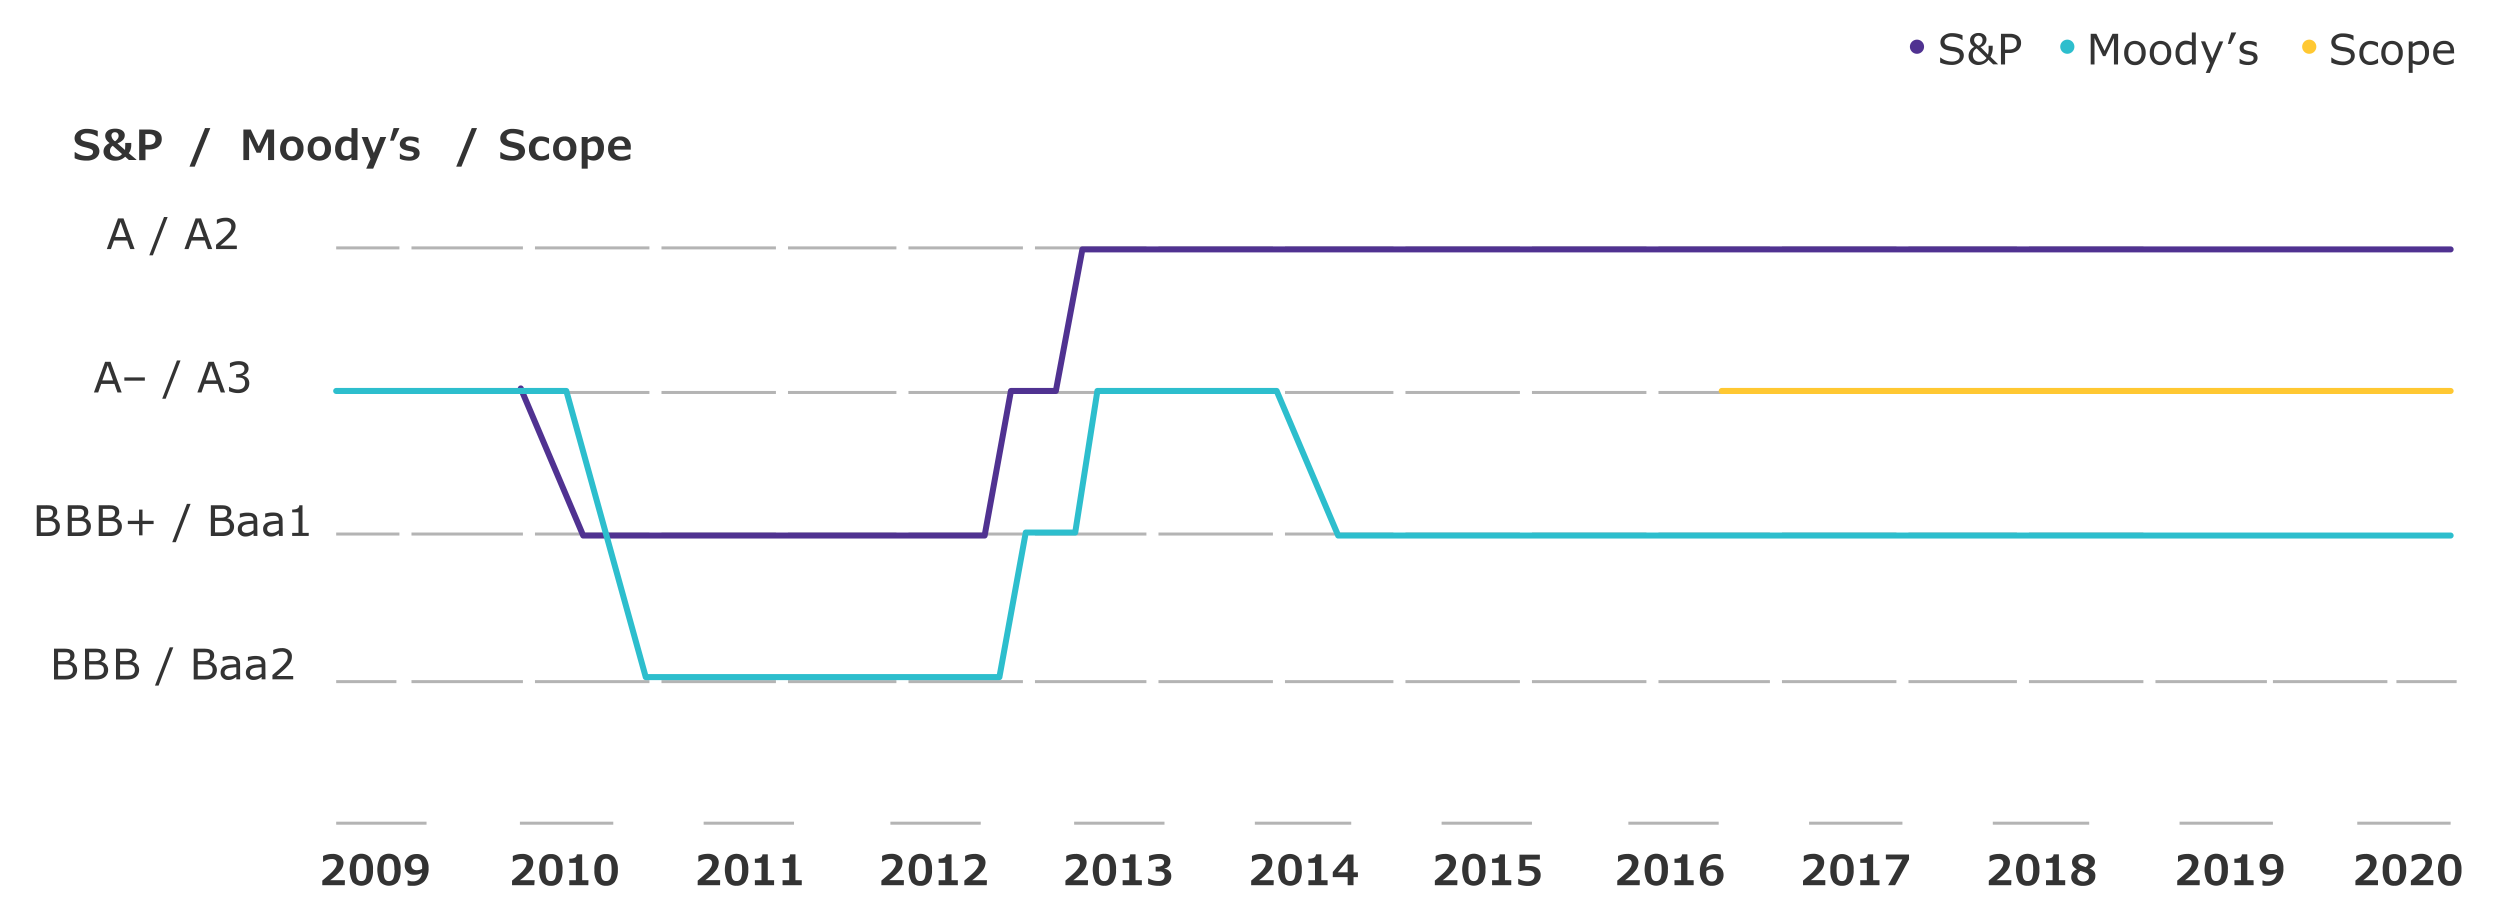 <svg xmlns="http://www.w3.org/2000/svg" width="830" height="302" viewBox="0 0 830 302"><defs><style>.cls-1{fill:none;stroke:#b4b4b4}.cls-5{fill:#333}</style></defs><g id="Grafik"><path class="cls-1" d="M673.61 177.3h38M673.61 130.3h38M673.61 82.3h38M136.61 82.3h37M177.61 82.3h38M219.61 82.3h38M261.61 82.3h36M301.61 82.3h38M343.61 82.3h37M384.61 82.3h38M426.61 82.3h36M466.61 82.3h38M508.61 82.3h38M550.61 82.3h37M591.61 82.3h38M633.61 82.3h36M111.61 226.3h20M111.61 177.3h21M111.61 130.3h21M111.61 82.3h21M136.61 130.3h37M177.61 130.3h38M219.61 130.3h38M261.61 130.3h36M301.61 130.3h38M343.61 130.3h37M384.61 130.3h38M426.61 130.3h36M466.61 130.3h38M508.61 130.3h38M550.61 130.3h37M591.61 130.3h38M633.61 130.3h36M136.61 177.3h37M177.61 177.3h38M219.61 177.3h38M261.61 177.3h36M301.61 177.3h38M343.61 177.3h37M384.61 177.3h38M426.61 177.3h36M466.61 177.3h38M508.61 177.3h38M550.61 177.3h37M591.61 177.3h38M633.61 177.3h36M136.61 226.3h37M177.61 226.3h38M219.61 226.3h38M261.61 226.3h36M301.61 226.3h38M343.61 226.3h37M384.61 226.3h38M426.61 226.3h36M466.61 226.3h38M508.61 226.3h38M550.61 226.3h37M591.61 226.3h38M633.61 226.3h36M111.61 273.3h30M172.61 273.3h31M233.61 273.3h30M295.61 273.3h30M356.61 273.3h30M416.61 273.3h32M478.61 273.3h30M540.61 273.3h30M600.61 273.3h31M661.61 273.3h32M723.61 273.3h31M673.61 226.3h38M715.61 226.3h37M754.61 226.3h38M795.61 226.3h20"/><path stroke-linecap="round" stroke-linejoin="round" stroke-width="2" stroke="#ffc832" fill="none" d="M571.61 129.8h242"/><path stroke="#503291" stroke-linecap="round" stroke-linejoin="round" stroke-width="2" fill="none" d="M813.61 82.8H359.35l-8.81 47h-14.91l-8.73 48H193.62l-20.72-48.84"/><path stroke="#2dbecd" stroke-linecap="round" stroke-linejoin="round" stroke-width="2" fill="none" d="M111.61 129.8h76.41l26.37 95H331.8l8.75-48h16.42l7.36-47h59.53l20.41 48h369.34"/></g><g id="de"><path class="cls-5" d="M114.47 293.88H107v-1.52c1.54-1.29 2.59-2.22 3.14-2.78a8.67 8.67 0 001.26-1.55 2.73 2.73 0 00.43-1.37 1.43 1.43 0 00-.41-1.08 1.71 1.71 0 00-1.18-.38 4.31 4.31 0 00-1.53.25 6 6 0 00-1.29.64h-.16v-1.9a6.2 6.2 0 011.46-.5 7.38 7.38 0 011.64-.19 4.18 4.18 0 012.67.76 2.64 2.64 0 011 2.18 4.4 4.4 0 01-1 2.64 16.73 16.73 0 01-3.42 3.15h4.9zM123.83 288.79a6.85 6.85 0 01-.94 4 4 4 0 01-5.85 0 9.15 9.15 0 010-8.08 4 4 0 015.86 0 6.89 6.89 0 01.93 4.08zm-2.06 0a11.23 11.23 0 00-.17-2.2 2.21 2.21 0 00-.54-1.16 1.49 1.49 0 00-1.09-.35 1.52 1.52 0 00-1.1.36 2.21 2.21 0 00-.54 1.16 11.4 11.4 0 00-.16 2.19 10.69 10.69 0 00.17 2.2 2.29 2.29 0 00.55 1.16 1.5 1.5 0 001.08.36 1.41 1.41 0 001.38-.82 7 7 0 00.42-2.9zM133 288.79a6.85 6.85 0 01-.94 4 4 4 0 01-5.85 0 9.15 9.15 0 010-8.08 4 4 0 015.86 0 6.89 6.89 0 01.93 4.08zm-2.06 0a11.23 11.23 0 00-.17-2.2 2.21 2.21 0 00-.54-1.16 1.49 1.49 0 00-1.09-.35 1.52 1.52 0 00-1.1.36 2.28 2.28 0 00-.54 1.16 11.4 11.4 0 00-.16 2.19 10.69 10.69 0 00.17 2.2 2.29 2.29 0 00.55 1.16 1.5 1.5 0 001.08.36 1.44 1.44 0 001.39-.82 7.17 7.17 0 00.47-2.9zM142.28 288.2a6.27 6.27 0 01-1.38 4.36 5.09 5.09 0 01-4 1.52h-.84a4.53 4.53 0 01-.73-.12v-1.65h.24a3.06 3.06 0 001.45.3 3 3 0 002.15-.75 3.44 3.44 0 00.94-2.18 3.31 3.31 0 01-1.1.57 5 5 0 01-1.36.16 3 3 0 01-3.27-3.27 3.64 3.64 0 01.49-1.86 3.31 3.31 0 011.38-1.29 4.37 4.37 0 012-.45 3.72 3.72 0 013 1.21 5.27 5.27 0 011.03 3.45zm-2.13-.34a3.94 3.94 0 00-.45-2.11 1.58 1.58 0 00-1.44-.7 1.59 1.59 0 00-1.26.52 2.06 2.06 0 00-.48 1.45 1.87 1.87 0 00.5 1.4 2 2 0 001.47.48 3.9 3.9 0 001.64-.42zM177.39 293.88H170v-1.52c1.55-1.29 2.6-2.22 3.15-2.78a8.56 8.56 0 001.25-1.55 2.64 2.64 0 00.43-1.37 1.43 1.43 0 00-.41-1.08 1.66 1.66 0 00-1.17-.38 4.4 4.4 0 00-1.54.25 6.13 6.13 0 00-1.28.64h-.17v-1.9a6.37 6.37 0 011.46-.5 7.52 7.52 0 011.64-.19 4.18 4.18 0 012.67.76 2.64 2.64 0 011 2.18 4.45 4.45 0 01-1 2.64 16.56 16.56 0 01-3.43 3.15h4.9zM186.76 288.79a6.84 6.84 0 01-.95 4 3.39 3.39 0 01-2.91 1.28 3.44 3.44 0 01-2.93-1.25 6.79 6.79 0 01-.94-4 6.9 6.9 0 01.93-4 3.42 3.42 0 012.94-1.26 3.38 3.38 0 012.92 1.27 6.81 6.81 0 01.94 3.96zm-2.07 0a11.37 11.37 0 00-.16-2.2 2.28 2.28 0 00-.54-1.16 1.51 1.51 0 00-1.09-.35 1.54 1.54 0 00-1.11.36 2.28 2.28 0 00-.53 1.16 11.26 11.26 0 00-.17 2.19 10.58 10.58 0 00.18 2.2 2.21 2.21 0 00.54 1.16 1.51 1.51 0 001.09.36 1.43 1.43 0 001.38-.82 7 7 0 00.41-2.9zM195.32 293.88H189v-1.66h2.19v-5.74H189v-1.4a4 4 0 001.85-.32 1.32 1.32 0 00.66-1.13h1.77v8.59h2.09zM205.12 288.79a6.84 6.84 0 01-1 4 3.39 3.39 0 01-2.91 1.28 3.44 3.44 0 01-2.93-1.25 6.79 6.79 0 01-.94-4 6.9 6.9 0 01.93-4 3.44 3.44 0 012.94-1.26 3.38 3.38 0 012.92 1.27 6.81 6.81 0 01.99 3.96zm-2.07 0a11.37 11.37 0 00-.16-2.2 2.21 2.21 0 00-.54-1.16 1.87 1.87 0 00-2.19 0 2.21 2.21 0 00-.54 1.16 11.26 11.26 0 00-.17 2.19 10.58 10.58 0 00.18 2.2 2.21 2.21 0 00.54 1.16 1.51 1.51 0 001.09.36 1.42 1.42 0 001.38-.82 7 7 0 00.41-2.89zM239.06 293.88h-7.43v-1.52c1.54-1.29 2.59-2.22 3.14-2.78A9.13 9.13 0 00236 288a2.71 2.71 0 00.42-1.37 1.4 1.4 0 00-.41-1.08 1.66 1.66 0 00-1.17-.38 4.31 4.31 0 00-1.53.25 6 6 0 00-1.29.64h-.16v-1.9a6.11 6.11 0 011.45-.5 7.52 7.52 0 011.64-.19 4.18 4.18 0 012.67.76 2.64 2.64 0 011 2.18 4.45 4.45 0 01-1 2.64 16.56 16.56 0 01-3.43 3.15h4.9zM248.43 288.79a6.84 6.84 0 01-1 4 3.39 3.39 0 01-2.91 1.28 3.45 3.45 0 01-2.93-1.25 9.15 9.15 0 010-8.08 4 4 0 015.85 0 6.81 6.81 0 01.99 4.05zm-2.06 0a11.23 11.23 0 00-.17-2.2 2.21 2.21 0 00-.54-1.16 1.87 1.87 0 00-2.19 0 2.21 2.21 0 00-.54 1.16 11.26 11.26 0 00-.17 2.19 10.58 10.58 0 00.18 2.2 2.28 2.28 0 00.54 1.16 1.51 1.51 0 001.09.36 1.42 1.42 0 001.38-.82 7 7 0 00.42-2.89zM257 293.88h-6.38v-1.66h2.19v-5.74h-2.19v-1.4a4 4 0 001.85-.32 1.32 1.32 0 00.66-1.13h1.77v8.59h2.1zM266.18 293.88h-6.37v-1.66H262v-5.74h-2.18v-1.4a4 4 0 001.84-.32 1.32 1.32 0 00.66-1.13h1.77v8.59h2.1zM300.06 293.88h-7.44v-1.52c1.54-1.29 2.59-2.22 3.14-2.78A9.13 9.13 0 00297 288a2.73 2.73 0 00.43-1.37 1.43 1.43 0 00-.41-1.08 1.71 1.71 0 00-1.18-.38 4.31 4.31 0 00-1.53.25 6 6 0 00-1.29.64h-.16v-1.9a6.27 6.27 0 011.45-.5 7.53 7.53 0 011.65-.19 4.17 4.17 0 012.66.76 2.62 2.62 0 011 2.18 4.46 4.46 0 01-1 2.64 16.73 16.73 0 01-3.42 3.15h4.9zM309.42 288.79a6.77 6.77 0 01-.95 4 3.39 3.39 0 01-2.91 1.28 3.45 3.45 0 01-2.93-1.25 9.15 9.15 0 010-8.08 4 4 0 015.86 0 6.89 6.89 0 01.93 4.05zm-2.06 0a11.23 11.23 0 00-.17-2.2 2.21 2.21 0 00-.54-1.16 1.87 1.87 0 00-2.19 0 2.21 2.21 0 00-.54 1.16 11.26 11.26 0 00-.17 2.19 10.58 10.58 0 00.18 2.2 2.29 2.29 0 00.55 1.16 1.48 1.48 0 001.08.36 1.41 1.41 0 001.38-.82 7 7 0 00.42-2.89zM318 293.88h-6.37v-1.66h2.18v-5.74h-2.18v-1.4a4.09 4.09 0 001.85-.32 1.34 1.34 0 00.65-1.13h1.78v8.59H318zM327.6 293.88h-7.44v-1.52c1.55-1.29 2.59-2.22 3.15-2.78a8.56 8.56 0 001.25-1.55 2.73 2.73 0 00.43-1.37 1.43 1.43 0 00-.41-1.08 1.71 1.71 0 00-1.18-.38 4.39 4.39 0 00-1.53.25 6.2 6.2 0 00-1.29.64h-.16v-1.9a6.2 6.2 0 011.46-.5 7.45 7.45 0 011.64-.19 4.18 4.18 0 012.67.76 2.64 2.64 0 011 2.18 4.45 4.45 0 01-1 2.64 17.1 17.1 0 01-3.43 3.15h4.9zM361.16 293.88h-7.44v-1.52c1.54-1.29 2.59-2.22 3.14-2.78a9.13 9.13 0 001.26-1.55 2.71 2.71 0 00.42-1.37 1.4 1.4 0 00-.41-1.08 1.66 1.66 0 00-1.17-.38 4.31 4.31 0 00-1.53.25 6 6 0 00-1.29.64H354v-1.9a6.27 6.27 0 011.45-.5 7.53 7.53 0 011.65-.19 4.17 4.17 0 012.66.76 2.64 2.64 0 011 2.18 4.45 4.45 0 01-1 2.64 16.56 16.56 0 01-3.43 3.15h4.91zM370.52 288.79a6.77 6.77 0 01-.95 4 3.39 3.39 0 01-2.91 1.28 3.45 3.45 0 01-2.93-1.25 9.15 9.15 0 010-8.08 3.4 3.4 0 012.93-1.26 3.36 3.36 0 012.92 1.27 6.81 6.81 0 01.94 4.04zm-2.06 0a11.23 11.23 0 00-.17-2.2 2.21 2.21 0 00-.54-1.16 1.87 1.87 0 00-2.19 0 2.21 2.21 0 00-.54 1.16 11.26 11.26 0 00-.17 2.19A10.58 10.58 0 00365 291a2.21 2.21 0 00.55 1.16 1.47 1.47 0 001.08.36 1.41 1.41 0 001.38-.82 7 7 0 00.45-2.91zM379.09 293.88h-6.37v-1.66h2.18v-5.74h-2.18v-1.4a4 4 0 001.84-.32 1.32 1.32 0 00.66-1.13H377v8.59h2.09zM386.59 288.45a2.63 2.63 0 011.66.75 2.3 2.3 0 01.61 1.63 2.86 2.86 0 01-1.1 2.41 4.93 4.93 0 01-3.1.85 9.27 9.27 0 01-2-.19 6.66 6.66 0 01-1.48-.46v-1.8h.21a5.91 5.91 0 001.47.61 6 6 0 001.6.24 2.68 2.68 0 001.66-.42 1.64 1.64 0 00.53-1.36 1.33 1.33 0 00-.42-1 1.8 1.8 0 00-1.25-.39h-1.3v-1.58h.59a2.87 2.87 0 001.65-.39 1.22 1.22 0 00.55-1.06c0-.78-.58-1.17-1.73-1.17a5.84 5.84 0 00-3.05.84h-.2v-1.8a9.31 9.31 0 011.65-.46 9.17 9.17 0 011.73-.18 5 5 0 012.69.65 2.06 2.06 0 011 1.82 2.36 2.36 0 01-.55 1.56 2.57 2.57 0 01-1.46.83zM422.83 293.88h-7.44v-1.52c1.55-1.29 2.6-2.22 3.15-2.78a8.56 8.56 0 001.25-1.55 2.64 2.64 0 00.43-1.37 1.43 1.43 0 00-.41-1.08 1.71 1.71 0 00-1.18-.38 4.39 4.39 0 00-1.53.25 6.13 6.13 0 00-1.28.64h-.17v-1.9a6.2 6.2 0 011.46-.5 7.45 7.45 0 011.64-.19 4.18 4.18 0 012.67.76 2.64 2.64 0 011 2.18 4.45 4.45 0 01-1 2.64 16.83 16.83 0 01-3.43 3.15h4.9zM432.19 288.79a6.85 6.85 0 01-.94 4 4 4 0 01-5.84 0 6.78 6.78 0 01-1-4 6.9 6.9 0 01.94-4 4 4 0 015.86 0 6.89 6.89 0 01.98 4zm-2.06 0a11.23 11.23 0 00-.17-2.2 2.28 2.28 0 00-.53-1.16 1.88 1.88 0 00-2.2 0 2.28 2.28 0 00-.53 1.16 10.52 10.52 0 00-.17 2.19 11.45 11.45 0 00.17 2.2 2.29 2.29 0 00.55 1.16 1.5 1.5 0 001.08.36 1.44 1.44 0 001.39-.82 7.17 7.17 0 00.41-2.89zM440.76 293.88h-6.37v-1.66h2.19v-5.74h-2.19v-1.4a4.06 4.06 0 001.85-.32 1.37 1.37 0 00.66-1.13h1.77v8.59h2.09zM450.82 291.21h-1.45v2.67h-1.95v-2.67h-4.94v-1.71l4.82-5.8h2.07v5.91h1.45zm-3.4-1.6v-3.91l-3.28 3.91zM483.81 293.88h-7.44v-1.52c1.55-1.29 2.59-2.22 3.15-2.78a9 9 0 001.25-1.55 2.73 2.73 0 00.43-1.37 1.43 1.43 0 00-.41-1.08 1.71 1.71 0 00-1.18-.38 4.39 4.39 0 00-1.53.25 6.2 6.2 0 00-1.29.64h-.16v-1.9a6.2 6.2 0 011.46-.5 7.38 7.38 0 011.64-.19 4.18 4.18 0 012.67.76 2.64 2.64 0 011 2.18 4.4 4.4 0 01-1 2.64 16.73 16.73 0 01-3.42 3.15h4.9zM493.17 288.79a6.85 6.85 0 01-.94 4 4 4 0 01-5.84 0 9.11 9.11 0 010-8.08 4 4 0 015.86 0 6.89 6.89 0 01.92 4.08zm-2.06 0a11.23 11.23 0 00-.17-2.2 2.21 2.21 0 00-.54-1.16 1.49 1.49 0 00-1.09-.35 1.52 1.52 0 00-1.1.36 2.28 2.28 0 00-.54 1.16 11.4 11.4 0 00-.16 2.19 10.69 10.69 0 00.17 2.2 2.29 2.29 0 00.55 1.16 1.5 1.5 0 001.08.36 1.44 1.44 0 001.39-.82 7.17 7.17 0 00.41-2.9zM501.74 293.88h-6.37v-1.66h2.19v-5.74h-2.19v-1.4a4.06 4.06 0 001.85-.32 1.37 1.37 0 00.66-1.13h1.77v8.59h2.09zM511.5 290.46a3.47 3.47 0 01-.53 2 3.29 3.29 0 01-1.49 1.25 5.27 5.27 0 01-2.2.43 9 9 0 01-1.69-.16 7.16 7.16 0 01-1.54-.44v-1.76h.22a5.34 5.34 0 001.38.6 4.88 4.88 0 001.39.22 2.81 2.81 0 001.79-.5 1.78 1.78 0 00.62-1.46 1.44 1.44 0 00-.63-1.27 3.34 3.34 0 00-1.89-.44 8.11 8.11 0 00-2.31.32h-.15v-5.5h6.76v1.64h-4.84v2.19a3.92 3.92 0 01.56-.06h.78a4.41 4.41 0 012.77.78 2.64 2.64 0 011 2.16z"/><g><path class="cls-5" d="M544.37 293.88h-7.44v-1.52c1.55-1.29 2.59-2.22 3.15-2.78a9 9 0 001.25-1.55 2.73 2.73 0 00.43-1.37 1.43 1.43 0 00-.41-1.08 1.71 1.71 0 00-1.18-.38 4.39 4.39 0 00-1.53.25 6.2 6.2 0 00-1.29.64h-.16v-1.9a6.2 6.2 0 011.46-.5 7.38 7.38 0 011.64-.19 4.18 4.18 0 012.67.76 2.64 2.64 0 011 2.18 4.4 4.4 0 01-1 2.64 16.73 16.73 0 01-3.42 3.15h4.9zM553.73 288.79a6.85 6.85 0 01-.94 4 4 4 0 01-5.84 0 9.11 9.11 0 010-8.08 4 4 0 015.86 0 6.89 6.89 0 01.92 4.08zm-2.06 0a11.23 11.23 0 00-.17-2.2 2.21 2.21 0 00-.54-1.16 1.49 1.49 0 00-1.09-.35 1.52 1.52 0 00-1.1.36 2.28 2.28 0 00-.54 1.16 11.4 11.4 0 00-.16 2.19 10.69 10.69 0 00.17 2.2 2.29 2.29 0 00.55 1.16 1.5 1.5 0 001.08.36 1.44 1.44 0 001.39-.82 7.17 7.17 0 00.41-2.9zM562.3 293.88h-6.37v-1.66h2.19v-5.74h-2.19v-1.4a4.06 4.06 0 001.85-.32 1.37 1.37 0 00.66-1.13h1.77v8.59h2.09zM572.22 290.5a3.55 3.55 0 01-.49 1.87 3.18 3.18 0 01-1.37 1.27 4.36 4.36 0 01-2 .45 3.7 3.7 0 01-3-1.23 5.22 5.22 0 01-1-3.48 7.48 7.48 0 01.62-3.18 4.31 4.31 0 011.8-2 5.67 5.67 0 012.85-.68 6.47 6.47 0 011.69.2v1.64h-.21a3 3 0 00-.75-.23 4.3 4.3 0 00-.84-.09c-1.79 0-2.78 1-3 3a3.44 3.44 0 011.1-.6 3.89 3.89 0 011.32-.22 3.6 3.6 0 011.69.4 2.83 2.83 0 011.17 1.13 3.53 3.53 0 01.42 1.75zm-5.76-.53a3.48 3.48 0 00.48 2 1.54 1.54 0 001.35.7 1.67 1.67 0 001.32-.52 2.29 2.29 0 00.47-1.56 2 2 0 00-.5-1.45 1.87 1.87 0 00-1.41-.51 3 3 0 00-.88.14 2.76 2.76 0 00-.81.38v.41z"/></g><g><path class="cls-5" d="M606 293.88h-7.4v-1.52c1.55-1.29 2.6-2.22 3.15-2.78A8.56 8.56 0 00603 288a2.64 2.64 0 00.43-1.37 1.43 1.43 0 00-.41-1.08 1.69 1.69 0 00-1.18-.38 4.39 4.39 0 00-1.53.25 6.13 6.13 0 00-1.28.64h-.17v-1.9a6.37 6.37 0 011.46-.5 7.52 7.52 0 011.64-.19 4.18 4.18 0 012.67.76 2.64 2.64 0 011 2.18 4.45 4.45 0 01-1 2.64 16.83 16.83 0 01-3.43 3.15h4.8zM615.41 288.79a6.84 6.84 0 01-.95 4 3.39 3.39 0 01-2.92 1.28 3.43 3.43 0 01-2.92-1.25 6.79 6.79 0 01-.94-4 6.9 6.9 0 01.93-4 4 4 0 015.86 0 6.88 6.88 0 01.94 3.97zm-2.07 0a10.5 10.5 0 00-.17-2.2 2.28 2.28 0 00-.53-1.16 1.52 1.52 0 00-1.1-.35 1.53 1.53 0 00-1.1.36 2.28 2.28 0 00-.53 1.16 11.26 11.26 0 00-.17 2.19 11.45 11.45 0 00.17 2.2 2.29 2.29 0 00.55 1.16 1.5 1.5 0 001.08.36 1.44 1.44 0 001.39-.82 7.17 7.17 0 00.41-2.9zM624 293.88h-6.4v-1.66h2.19v-5.74h-2.19v-1.4a4.06 4.06 0 001.85-.32 1.32 1.32 0 00.66-1.13h1.77v8.59H624zM633.8 285.33l-4.62 8.55h-2.33l4.71-8.55h-5.45v-1.63h7.69z"/></g><g><path class="cls-5" d="M667.72 293.88h-7.44v-1.52c1.54-1.29 2.59-2.22 3.14-2.78a9.13 9.13 0 001.26-1.55 2.71 2.71 0 00.42-1.37 1.4 1.4 0 00-.41-1.08 1.66 1.66 0 00-1.17-.38 4.31 4.31 0 00-1.53.25 6 6 0 00-1.29.64h-.16v-1.9a6.27 6.27 0 011.45-.5 7.52 7.52 0 011.64-.19 4.18 4.18 0 012.67.76 2.64 2.64 0 011 2.18 4.45 4.45 0 01-1 2.64 16.56 16.56 0 01-3.43 3.15h4.91zM677.08 288.79a6.77 6.77 0 01-1 4 3.39 3.39 0 01-2.91 1.28 3.45 3.45 0 01-2.93-1.25 9.15 9.15 0 010-8.08 4 4 0 015.85 0 6.81 6.81 0 01.99 4.05zm-2.06 0a11.23 11.23 0 00-.17-2.2 2.21 2.21 0 00-.54-1.16 1.87 1.87 0 00-2.19 0 2.21 2.21 0 00-.54 1.16 11.26 11.26 0 00-.17 2.19 10.58 10.58 0 00.18 2.2 2.21 2.21 0 00.55 1.16 1.47 1.47 0 001.08.36 1.41 1.41 0 001.38-.82 7 7 0 00.4-2.89zM685.65 293.88h-6.37v-1.66h2.18v-5.74h-2.18v-1.4a4 4 0 001.84-.32 1.32 1.32 0 00.66-1.13h1.77v8.59h2.1zM695.65 290.93a2.77 2.77 0 01-.51 1.64 3.22 3.22 0 01-1.43 1.14 5.45 5.45 0 01-2.12.4 4.81 4.81 0 01-2.94-.79 2.61 2.61 0 01-1-2.22 2.4 2.4 0 01.48-1.44 3.29 3.29 0 011.45-1.06 3.25 3.25 0 01-1.28-1 2.54 2.54 0 01-.38-1.43 2.16 2.16 0 01.48-1.37 3 3 0 011.33-.95 5.18 5.18 0 012-.34 5.64 5.64 0 012 .31 3 3 0 011.32.89 2 2 0 01.46 1.31 2.16 2.16 0 01-.45 1.4 3.43 3.43 0 01-1.34.94 3.85 3.85 0 011.55 1 2.28 2.28 0 01.38 1.57zm-2.12.22a1.41 1.41 0 00-.17-.73 1.79 1.79 0 00-.57-.5 7.79 7.79 0 00-1.2-.49l-.84-.29a2.67 2.67 0 00-.79.78 1.86 1.86 0 00-.28 1 1.57 1.57 0 00.55 1.27 2.36 2.36 0 002.77.06 1.34 1.34 0 00.53-1.1zm-.19-4.9a1.12 1.12 0 00-.47-.92 1.94 1.94 0 00-1.22-.36 2 2 0 00-1.18.33 1 1 0 00-.48.85 1 1 0 00.24.7 2.64 2.64 0 00.89.54 5.8 5.8 0 00.62.24l.69.23a2.7 2.7 0 00.71-.75 1.74 1.74 0 00.2-.86z"/></g><g><path class="cls-5" d="M730.28 293.88h-7.44v-1.52c1.55-1.29 2.59-2.22 3.15-2.78a8.56 8.56 0 001.25-1.55 2.73 2.73 0 00.43-1.37 1.43 1.43 0 00-.41-1.08 1.71 1.71 0 00-1.18-.38 4.39 4.39 0 00-1.53.25 5.89 5.89 0 00-1.28.64h-.17v-1.9a6.2 6.2 0 011.46-.5 7.45 7.45 0 011.64-.19 4.18 4.18 0 012.67.76 2.64 2.64 0 011 2.18 4.45 4.45 0 01-1 2.64 17.1 17.1 0 01-3.43 3.15h4.9zM739.64 288.79a6.85 6.85 0 01-.94 4 4 4 0 01-5.84 0 9.11 9.11 0 010-8.08 4 4 0 015.86 0 6.89 6.89 0 01.92 4.08zm-2.06 0a11.23 11.23 0 00-.17-2.2 2.28 2.28 0 00-.53-1.16 1.88 1.88 0 00-2.2 0 2.28 2.28 0 00-.54 1.16 14.68 14.68 0 000 4.39 2.29 2.29 0 00.55 1.16 1.5 1.5 0 001.08.36 1.44 1.44 0 001.39-.82 7.17 7.17 0 00.42-2.89zM748.21 293.88h-6.37v-1.66H744v-5.74h-2.19v-1.4a4.06 4.06 0 001.85-.32 1.37 1.37 0 00.66-1.13h1.77v8.59h2.09zM758.09 288.2a6.27 6.27 0 01-1.38 4.36 5.09 5.09 0 01-4 1.52h-.84a4.53 4.53 0 01-.73-.12v-1.65h.24a3.09 3.09 0 001.45.3 3 3 0 002.15-.75 3.39 3.39 0 00.94-2.18 3.31 3.31 0 01-1.1.57 4.93 4.93 0 01-1.36.16 3 3 0 01-3.27-3.27 3.64 3.64 0 01.49-1.86 3.31 3.31 0 011.38-1.29 4.37 4.37 0 012-.45 3.72 3.72 0 013 1.21 5.27 5.27 0 011.03 3.45zm-2.13-.34a3.94 3.94 0 00-.45-2.11 1.58 1.58 0 00-1.44-.7 1.61 1.61 0 00-1.26.52 2.06 2.06 0 00-.48 1.45 1.87 1.87 0 00.5 1.4 2 2 0 001.47.48 3.9 3.9 0 001.64-.42z"/></g><g><path class="cls-5" d="M91 53.15h-2v-7.73l-2.47 5.28h-1.34l-2.49-5.28v7.73h-1.9V43h2.46l2.64 5.6 2.66-5.6H91zM100.77 49.32a4.07 4.07 0 01-1 2.94 3.82 3.82 0 01-2.88 1.08A3.76 3.76 0 0194 52.26a4 4 0 01-1-2.94 4.33 4.33 0 01.49-2.09 3.44 3.44 0 011.37-1.43 4.13 4.13 0 012-.5 3.82 3.82 0 012.88 1.08 4.07 4.07 0 011.03 2.94zm-5.82 0a3.11 3.11 0 00.49 1.89 1.65 1.65 0 001.41.66 1.66 1.66 0 001.42-.66 3.82 3.82 0 000-3.78 1.87 1.87 0 00-2.83 0 3.11 3.11 0 00-.44 1.92zM109.89 49.32a4.07 4.07 0 01-1 2.94 4.34 4.34 0 01-5.73 0 4.06 4.06 0 01-1-2.94 4.45 4.45 0 01.49-2.09A3.52 3.52 0 01104 45.8a4.1 4.1 0 012-.5 3.79 3.79 0 012.87 1.08 4.07 4.07 0 011.02 2.94zm-5.82 0a3.18 3.18 0 00.49 1.89 1.86 1.86 0 002.84 0 3.89 3.89 0 000-3.78 1.88 1.88 0 00-2.84 0 3.18 3.18 0 00-.49 1.92zM118.68 53.15h-2v-.91a4.84 4.84 0 01-1.25.84 2.79 2.79 0 01-1.14.22 2.63 2.63 0 01-2.22-1.06 4.58 4.58 0 01-.81-2.86 4.82 4.82 0 01.44-2.1 3.43 3.43 0 011.21-1.46 3 3 0 011.74-.52 3.7 3.7 0 011 .12 4.66 4.66 0 011.05.44v-3.35h2zm-2-6a2.53 2.53 0 00-1.36-.39 1.8 1.8 0 00-1.5.69 3.1 3.1 0 00-.53 1.9 3.34 3.34 0 00.41 1.82 1.49 1.49 0 001.32.62 2.21 2.21 0 00.87-.17 3.56 3.56 0 00.79-.48zM122.13 45.49c.26.66.59 1.54 1 2.65s.72 2 1 2.65l2.1-5.3h2c-.3.7-1.44 3.49-3.42 8.35l-.92 2.16h-2.32l1.43-3.2-2.92-7.31zM132.63 42.51l-1.9 4.2h-1.24l1.18-4.2zM139.31 50.83a2.14 2.14 0 01-.93 1.83 4.11 4.11 0 01-2.49.68 8.69 8.69 0 01-1.68-.16 5.84 5.84 0 01-1.46-.46V51h.16a3.21 3.21 0 001.26.74 4.79 4.79 0 001.61.28 2.3 2.3 0 001.22-.22.81.81 0 00.39-.7.84.84 0 00-.1-.42.8.8 0 00-.33-.25 3.17 3.17 0 00-.56-.17l-.84-.17a6.58 6.58 0 01-1.66-.51 2.31 2.31 0 01-.86-.73 1.91 1.91 0 01-.3-1.09 2 2 0 01.42-1.25 2.72 2.72 0 011.19-.88 4.34 4.34 0 011.73-.32 9.16 9.16 0 011.53.14 6.3 6.3 0 011.34.4v1.67h-.17a4.43 4.43 0 00-1.3-.66 4.37 4.37 0 00-1.43-.23 1.91 1.91 0 00-1 .24.72.72 0 00-.39.63.69.69 0 00.15.48 1.09 1.09 0 00.51.3 10 10 0 001.28.31 4.67 4.67 0 012.06.79 1.77 1.77 0 01.65 1.45z"/></g><path class="cls-5" d="M158.38 42.51l-5.19 12.82h-1.73l5.16-12.82z"/><g><path class="cls-5" d="M174.31 50.1a2.88 2.88 0 01-.51 1.71 3.34 3.34 0 01-1.48 1.12 5.52 5.52 0 01-2.17.4 11.27 11.27 0 01-2.18-.19 8 8 0 01-1.87-.61v-2h.25a5.68 5.68 0 001.78.93 6.53 6.53 0 002 .33 2.75 2.75 0 001.55-.37 1.18 1.18 0 00.52-1 .86.86 0 00-.19-.58 1.88 1.88 0 00-.66-.42 16.89 16.89 0 00-2-.58 7.71 7.71 0 01-1.93-.7 2.79 2.79 0 01-1-.94 2.57 2.57 0 01-.33-1.33 2.63 2.63 0 01.52-1.59 3.53 3.53 0 011.44-1.11 5.14 5.14 0 012-.39 10.15 10.15 0 013.72.69v1.83h-.23a5.06 5.06 0 00-1.47-.74 6.33 6.33 0 00-2-.29 2.44 2.44 0 00-1.4.36 1.07 1.07 0 00-.53 1 1 1 0 00.21.66 1.71 1.71 0 00.66.46 8.3 8.3 0 001.4.38c.79.17 1.35.3 1.68.41a6.11 6.11 0 01.89.38 2.87 2.87 0 01.69.53 2.38 2.38 0 01.43.72 2.63 2.63 0 01.21.93zM179.69 53.32a4.17 4.17 0 01-3-1 3.88 3.88 0 01-1.07-2.95 4 4 0 011.08-3 4.06 4.06 0 013-1.08 6 6 0 012.57.65v1.72H182a3.49 3.49 0 00-2.16-.87 1.91 1.91 0 00-1.57.64 2.89 2.89 0 00-.54 1.9 2.75 2.75 0 00.56 1.89 2 2 0 001.57.65 2.57 2.57 0 00.75-.1 2.94 2.94 0 00.63-.24A4.66 4.66 0 00182 51h.28v1.64a4.32 4.32 0 01-1.18.49 5.14 5.14 0 01-1.41.19zM191.35 49.32a4 4 0 01-1 2.94 4.33 4.33 0 01-5.72 0 4 4 0 01-1-2.94 4.33 4.33 0 01.49-2.09 3.44 3.44 0 011.37-1.43 4.13 4.13 0 012-.5 3.79 3.79 0 012.87 1.08 4 4 0 01.99 2.94zm-5.81 0a3.11 3.11 0 00.49 1.89 1.63 1.63 0 001.41.66 1.66 1.66 0 001.42-.66 3.82 3.82 0 000-3.78 1.66 1.66 0 00-1.42-.66 1.64 1.64 0 00-1.41.64 3.11 3.11 0 00-.49 1.94zM200.51 49.15a5.17 5.17 0 01-.44 2.18 3.37 3.37 0 01-1.21 1.46 3.07 3.07 0 01-1.74.52 4.08 4.08 0 01-1-.12 4 4 0 01-1-.42V56h-2V45.49h2v.87a4.78 4.78 0 011.24-.83 2.89 2.89 0 011.19-.25 2.61 2.61 0 012.18 1 4.51 4.51 0 01.78 2.87zm-2 .16a3.24 3.24 0 00-.4-1.78 1.39 1.39 0 00-1.27-.61 2.68 2.68 0 00-1.74.68v3.89a2.77 2.77 0 001.4.35 1.79 1.79 0 001.51-.67 3 3 0 00.49-1.86zM203.88 49.64a2.31 2.31 0 00.72 1.73 2.57 2.57 0 001.85.64 4.56 4.56 0 001.38-.24 3.81 3.81 0 001.23-.6h.21v1.53a8.1 8.1 0 01-1.55.49 8 8 0 01-1.58.14 4.39 4.39 0 01-3.11-1 3.76 3.76 0 01-1.14-2.91 4.06 4.06 0 011.1-3 3.94 3.94 0 012.94-1.11 3.41 3.41 0 012.58.94 3.57 3.57 0 01.91 2.62v.81zm3.57-1.18a2 2 0 00-.44-1.38 1.55 1.55 0 00-1.21-.48 1.82 1.82 0 00-1.35.51 2 2 0 00-.55 1.35z"/></g><g><path class="cls-5" d="M44.68 82.68h-1.44l-1-2.83h-4.41l-1 2.83h-1.37l3.71-10.18H41zm-2.86-4l-1.78-5-1.79 5zM55.66 72.05l-4.91 12.71h-1.18l4.88-12.71zM70.45 82.68H69l-1-2.83h-4.4l-1 2.83h-1.37l3.71-10.18h1.8zm-2.86-4l-1.78-5-1.79 5zM78.62 82.68h-6.89v-1.43L73.17 80c.48-.41.93-.81 1.34-1.22a13.94 13.94 0 001.8-2 3 3 0 00.48-1.62 1.54 1.54 0 00-.52-1.24 2.18 2.18 0 00-1.46-.45 5 5 0 00-1.35.22 5.66 5.66 0 00-1.41.67H72v-1.43a6.29 6.29 0 011.3-.44 6.68 6.68 0 011.56-.2 3.64 3.64 0 012.46.76 2.54 2.54 0 01.89 2 3.73 3.73 0 01-.58 2A7.66 7.66 0 0177 78q-.36.41-.87.9c-.49.48-1 .95-1.51 1.4l-1.46 1.24h5.48z"/></g><g><path class="cls-5" d="M40.4 130.3H39l-1-2.83h-4.4l-1 2.83h-1.42l3.71-10.18h1.8zm-2.86-4l-1.79-5-1.79 5zM48.09 126.39h-6.81v-1.09h6.81zM59.94 119.67L55 132.38h-1.15l4.89-12.71zM74.73 130.3h-1.44l-1-2.83h-4.4l-1 2.83h-1.37l3.7-10.18H71zm-2.86-4l-1.78-5-1.79 5zM82 125.4a2.29 2.29 0 01.54.74 2.56 2.56 0 01.22 1.15 3.18 3.18 0 01-.26 1.28 2.94 2.94 0 01-.71 1 3.3 3.3 0 01-1.2.71 4.94 4.94 0 01-1.52.23 6.65 6.65 0 01-1.67-.21 7.38 7.38 0 01-1.35-.44v-1.43h.1a5.6 5.6 0 001.37.64 4.88 4.88 0 001.52.25 3.36 3.36 0 00.91-.14 2 2 0 00.79-.42 2.1 2.1 0 00.47-.67 2.37 2.37 0 00.15-.91 2.17 2.17 0 00-.17-.91 1.39 1.39 0 00-.48-.56 1.93 1.93 0 00-.75-.29 4.7 4.7 0 00-.94-.08h-.62v-1.14h.48a2.84 2.84 0 001.66-.43 1.46 1.46 0 00.62-1.27 1.23 1.23 0 00-.6-1.1 1.93 1.93 0 00-.63-.25 4.26 4.26 0 00-.76-.06 4.43 4.43 0 00-1.38.23 5.79 5.79 0 00-1.38.65h-.07v-1.42a7.14 7.14 0 011.3-.45 6.69 6.69 0 011.57-.2 5.66 5.66 0 011.31.14 3.27 3.27 0 011 .44 2.31 2.31 0 01.74.79 2.22 2.22 0 01.25 1.09 2.08 2.08 0 01-.59 1.48 2.63 2.63 0 01-1.41.79v.1a3.84 3.84 0 01.75.23 2.36 2.36 0 01.74.44z"/></g><g><path class="cls-5" d="M19.87 174.79a3 3 0 01-.28 1.34 2.63 2.63 0 01-.78 1 3.58 3.58 0 01-1.26.64 6.49 6.49 0 01-1.74.19H12.2v-10.22h3a13.41 13.41 0 011.67.08 3.39 3.39 0 011.06.35 1.85 1.85 0 01.81.75A2.28 2.28 0 0119 170a2.08 2.08 0 01-.37 1.23 2.76 2.76 0 01-1 .82 2.78 2.78 0 011.63.91 2.56 2.56 0 01.61 1.83zm-2.27-4.59a1.32 1.32 0 00-.13-.62 1 1 0 00-.39-.41 2 2 0 00-.78-.23h-2.75v2.94h1.75a5.47 5.47 0 001-.07 1.76 1.76 0 00.7-.27 1.05 1.05 0 00.45-.53 2 2 0 00.15-.81zm.87 4.65a2.21 2.21 0 00-.19-1 1.51 1.51 0 00-.67-.62 2.22 2.22 0 00-.8-.22c-.31 0-.69-.05-1.13-.05h-2.13v3.79h1.79a8.4 8.4 0 001.46-.1 2.31 2.31 0 00.93-.33 1.78 1.78 0 00.56-.61 1.89 1.89 0 00.18-.86zM30.17 174.79a2.87 2.87 0 01-.29 1.34 2.6 2.6 0 01-.77 1 3.58 3.58 0 01-1.26.64 6.58 6.58 0 01-1.75.19h-3.6v-10.22h3a13.41 13.41 0 011.67.08 3.39 3.39 0 011.06.35 1.85 1.85 0 01.81.75 2.28 2.28 0 01.26 1.08 2 2 0 01-.37 1.23 2.64 2.64 0 01-1 .82 2.78 2.78 0 011.63.91 2.61 2.61 0 01.61 1.83zm-2.27-4.59a1.46 1.46 0 00-.13-.62 1 1 0 00-.39-.41 2 2 0 00-.78-.23h-2.75v2.94h1.75a5.47 5.47 0 001-.07 1.82 1.82 0 00.7-.27 1.1 1.1 0 00.45-.53 2 2 0 00.15-.81zm.86 4.65a2.23 2.23 0 00-.18-1 1.51 1.51 0 00-.67-.62 2.28 2.28 0 00-.8-.22c-.31 0-.69-.05-1.14-.05h-2.12v3.79h1.79a8.4 8.4 0 001.46-.1 2.43 2.43 0 00.93-.33 1.78 1.78 0 00.56-.61 2 2 0 00.17-.86zM40.46 174.79a3 3 0 01-.29 1.34 2.71 2.71 0 01-.77 1 3.71 3.71 0 01-1.27.64 6.49 6.49 0 01-1.74.19h-3.61v-10.22h3a13.3 13.3 0 011.67.08 3.39 3.39 0 011.06.35 1.8 1.8 0 01.81.75 2.28 2.28 0 01.26 1.11 2.08 2.08 0 01-.37 1.23 2.76 2.76 0 01-1 .82 2.78 2.78 0 011.63.91 2.56 2.56 0 01.62 1.8zm-2.28-4.59a1.46 1.46 0 00-.12-.62 1 1 0 00-.4-.41 1.94 1.94 0 00-.78-.23h-2.75v2.94h1.75a5.4 5.4 0 001-.07 1.76 1.76 0 00.7-.27 1.07 1.07 0 00.46-.53 2.17 2.17 0 00.14-.81zm.87 4.65a2.08 2.08 0 00-.19-1 1.46 1.46 0 00-.67-.62 2.23 2.23 0 00-.79-.22c-.32 0-.7-.05-1.14-.05h-2.13v3.79h1.79a8.33 8.33 0 001.46-.1 2.31 2.31 0 00.93-.33 1.78 1.78 0 00.56-.61 1.89 1.89 0 00.18-.86zM51 174h-3.69v3.73h-1.14V174h-3.73v-1.09h3.73v-3.73h1.14v3.73H51zM63.27 167.28L58.37 180h-1.19l4.88-12.72zM77.71 174.79a2.87 2.87 0 01-.29 1.34 2.6 2.6 0 01-.77 1 3.58 3.58 0 01-1.26.64 6.58 6.58 0 01-1.75.19H70v-10.22h3a13.41 13.41 0 011.67.08 3.39 3.39 0 011.06.35 1.85 1.85 0 01.81.75 2.28 2.28 0 01.25 1.11 2 2 0 01-.37 1.23 2.64 2.64 0 01-1 .82 2.78 2.78 0 011.63.91 2.61 2.61 0 01.66 1.8zm-2.28-4.59a1.46 1.46 0 00-.12-.62 1 1 0 00-.39-.41 2 2 0 00-.78-.23h-2.75v2.94h1.75a5.47 5.47 0 001-.07 1.82 1.82 0 00.7-.27 1.1 1.1 0 00.45-.53 2 2 0 00.14-.81zm.87 4.65a2.23 2.23 0 00-.18-1 1.51 1.51 0 00-.67-.62 2.28 2.28 0 00-.8-.22c-.31 0-.69-.05-1.14-.05h-2.12v3.79h1.79a8.4 8.4 0 001.46-.1 2.32 2.32 0 00.92-.33 1.72 1.72 0 00.57-.61 2 2 0 00.17-.86zM85.46 177.92h-1.28v-.81l-.46.32a3 3 0 01-.56.33 3.36 3.36 0 01-.74.27 4 4 0 01-1 .1 2.44 2.44 0 01-1.75-.68 2.34 2.34 0 01-.71-1.74 2.22 2.22 0 011.43-2.25 5.51 5.51 0 011.68-.42c.65-.07 1.35-.13 2.09-.16v-.2A1.61 1.61 0 0084 172a1.12 1.12 0 00-.44-.45 2 2 0 00-.66-.21 5.13 5.13 0 00-.8 0 5.28 5.28 0 00-1.12.13 8.56 8.56 0 00-1.29.39h-.07v-1.31c.25-.07.62-.14 1.09-.23a8.36 8.36 0 011.4-.12 7.21 7.21 0 011.41.13 2.69 2.69 0 011 .46 2 2 0 01.66.81 3 3 0 01.22 1.24zM84.18 176v-2.12c-.39 0-.85.05-1.38.1a6.39 6.39 0 00-1.26.2 2 2 0 00-.9.49 1.23 1.23 0 00-.34.91 1.21 1.21 0 00.4 1 1.86 1.86 0 001.21.33 2.85 2.85 0 001.24-.27 4.9 4.9 0 001.03-.64zM93.87 177.92h-1.28v-.81l-.46.32a3 3 0 01-.56.33 3.56 3.56 0 01-.74.27 4 4 0 01-1 .1 2.42 2.42 0 01-1.75-.68 2.31 2.31 0 01-.72-1.74 2.24 2.24 0 011.44-2.25 5.44 5.44 0 011.67-.42c.66-.07 1.36-.13 2.1-.16v-.2a1.61 1.61 0 00-.15-.73 1.12 1.12 0 00-.44-.45 2 2 0 00-.66-.21 5.13 5.13 0 00-.8 0 5.37 5.37 0 00-1.13.13 8.81 8.81 0 00-1.28.39h-.07v-1.31c.25-.07.61-.14 1.09-.23a8.36 8.36 0 011.4-.12 7 7 0 011.4.13 2.67 2.67 0 011 .46 2 2 0 01.66.81 3 3 0 01.22 1.24zM92.59 176v-2.12c-.39 0-.85.05-1.38.1a6.39 6.39 0 00-1.26.2 2 2 0 00-.9.49 1.19 1.19 0 00-.34.91 1.21 1.21 0 00.4 1 1.84 1.84 0 001.21.33 2.77 2.77 0 001.23-.27 5 5 0 001.04-.64zM102.49 177.92H97v-1h2.1v-6.82H97v-.93a6 6 0 00.92-.07 2.44 2.44 0 00.75-.21 1.5 1.5 0 00.5-.43 1.35 1.35 0 00.2-.71h1.06v9.17h2.08z"/></g><g><path class="cls-5" d="M25.6 222.41a3 3 0 01-.28 1.34 2.73 2.73 0 01-.78 1 3.58 3.58 0 01-1.26.64 6.55 6.55 0 01-1.74.19h-3.61v-10.22h3a11.38 11.38 0 011.67.09 3.37 3.37 0 011.06.34 1.91 1.91 0 01.81.75 2.28 2.28 0 01.25 1.11 2.08 2.08 0 01-.36 1.23 2.76 2.76 0 01-1 .82v.05a2.84 2.84 0 011.63.91 2.63 2.63 0 01.61 1.75zm-2.27-4.58a1.34 1.34 0 00-.13-.63 1 1 0 00-.39-.41 2 2 0 00-.78-.23h-2.75v2.94H21a5.47 5.47 0 001-.07 1.82 1.82 0 00.7-.27 1.1 1.1 0 00.45-.53 1.94 1.94 0 00.18-.8zm.86 4.64a2.23 2.23 0 00-.18-1 1.51 1.51 0 00-.67-.62 2.45 2.45 0 00-.8-.22c-.31 0-.69-.05-1.13-.05h-2.13v3.79h1.79a9.7 9.7 0 001.46-.09 2.61 2.61 0 00.93-.34 1.78 1.78 0 00.56-.61 1.89 1.89 0 00.17-.86zM35.9 222.41a3 3 0 01-.29 1.34 2.71 2.71 0 01-.77 1 3.58 3.58 0 01-1.26.64 6.58 6.58 0 01-1.75.19h-3.61v-10.22h3a11.38 11.38 0 011.67.09 3.37 3.37 0 011.06.34 1.91 1.91 0 01.81.75 2.28 2.28 0 01.25 1.11 2 2 0 01-.37 1.23 2.64 2.64 0 01-1 .82v.05a2.84 2.84 0 011.63.91 2.63 2.63 0 01.63 1.75zm-2.28-4.58a1.48 1.48 0 00-.12-.63 1 1 0 00-.4-.41 1.94 1.94 0 00-.77-.23h-2.75v2.94h1.75a5.47 5.47 0 001-.07 1.82 1.82 0 00.7-.27 1.1 1.1 0 00.45-.53 2 2 0 00.14-.8zm.87 4.64a2.23 2.23 0 00-.18-1 1.56 1.56 0 00-.67-.62 2.52 2.52 0 00-.8-.22c-.31 0-.69-.05-1.14-.05h-2.12v3.79h1.79a9.47 9.47 0 001.45-.09 2.48 2.48 0 00.93-.34 1.61 1.61 0 00.56-.61 1.89 1.89 0 00.18-.86zM46.18 222.41a3 3 0 01-.28 1.34 2.63 2.63 0 01-.78 1 3.58 3.58 0 01-1.26.64 6.49 6.49 0 01-1.74.19h-3.61v-10.22h3a11.38 11.38 0 011.67.09 3.37 3.37 0 011.06.34 1.91 1.91 0 01.81.75 2.28 2.28 0 01.26 1.11 2.08 2.08 0 01-.37 1.23 2.76 2.76 0 01-1 .82v.05a2.84 2.84 0 011.63.91 2.58 2.58 0 01.61 1.75zm-2.27-4.58a1.34 1.34 0 00-.13-.63 1 1 0 00-.39-.41 2 2 0 00-.78-.23h-2.75v2.94h1.75a5.47 5.47 0 001-.07 1.76 1.76 0 00.7-.27 1.05 1.05 0 00.45-.53 1.94 1.94 0 00.15-.8zm.87 4.64a2.21 2.21 0 00-.19-1 1.46 1.46 0 00-.67-.62 2.45 2.45 0 00-.8-.22c-.31 0-.69-.05-1.13-.05h-2.13v3.79h1.79a9.7 9.7 0 001.46-.09A2.48 2.48 0 0044 224a1.78 1.78 0 00.56-.61 1.89 1.89 0 00.22-.92zM57.54 214.91l-4.9 12.71h-1.19l4.89-12.71zM72 222.41a3 3 0 01-.28 1.34 2.73 2.73 0 01-.78 1 3.58 3.58 0 01-1.26.64 6.55 6.55 0 01-1.74.19h-3.63v-10.22h3a11.38 11.38 0 011.67.09 3.37 3.37 0 011.06.34 1.91 1.91 0 01.81.75 2.28 2.28 0 01.25 1.11 2.08 2.08 0 01-.36 1.23 2.76 2.76 0 01-1 .82v.05a2.84 2.84 0 011.63.91 2.63 2.63 0 01.63 1.75zm-2.27-4.58a1.34 1.34 0 00-.13-.63 1 1 0 00-.39-.41 2 2 0 00-.78-.23H65.66v2.94h1.75a5.47 5.47 0 001-.07 1.82 1.82 0 00.7-.27 1.1 1.1 0 00.45-.53 1.94 1.94 0 00.15-.8zm.86 4.64a2.23 2.23 0 00-.18-1 1.51 1.51 0 00-.67-.62 2.45 2.45 0 00-.8-.22c-.31 0-.69-.05-1.13-.05h-2.15v3.79h1.79a9.7 9.7 0 001.46-.09 2.54 2.54 0 00.93-.34 1.78 1.78 0 00.56-.61 1.89 1.89 0 00.17-.86zM79.73 225.54h-1.27v-.81l-.46.32a4.49 4.49 0 01-.57.34 3.75 3.75 0 01-1.71.36 2.41 2.41 0 01-1.75-.68 2.28 2.28 0 01-.72-1.74 2.42 2.42 0 01.37-1.41 2.5 2.5 0 011.06-.84 5.9 5.9 0 011.68-.42c.65-.07 1.35-.12 2.1-.16v-.2a1.42 1.42 0 00-.16-.72 1.09 1.09 0 00-.44-.46 2 2 0 00-.65-.21 7 7 0 00-.8 0 5.3 5.3 0 00-1.13.13 8.56 8.56 0 00-1.29.39h-.07v-1.31c.25-.07.62-.14 1.09-.22a7.52 7.52 0 011.4-.13 6.46 6.46 0 011.41.14 2.76 2.76 0 011 .45 2 2 0 01.66.81 3.06 3.06 0 01.22 1.24zm-1.27-1.88v-2.12c-.4 0-.86.05-1.39.1a7.23 7.23 0 00-1.26.2 2 2 0 00-.89.49 1.2 1.2 0 00-.35.91 1.23 1.23 0 00.4 1 1.86 1.86 0 001.21.33 3 3 0 001.24-.26 5.81 5.81 0 001.04-.65zM88.14 225.54h-1.28v-.81l-.46.32a3.81 3.81 0 01-.56.34 4.26 4.26 0 01-.74.26 4 4 0 01-1 .1 2.44 2.44 0 01-1.75-.68 2.27 2.27 0 01-.71-1.74 2.42 2.42 0 01.37-1.41 2.5 2.5 0 011.06-.84 5.81 5.81 0 011.68-.42c.65-.07 1.35-.12 2.09-.16v-.2a1.54 1.54 0 00-.15-.72 1.09 1.09 0 00-.44-.46 2 2 0 00-.66-.21 6.73 6.73 0 00-.8 0 5.28 5.28 0 00-1.12.13 8.56 8.56 0 00-1.29.39h-.07v-1.31c.25-.07.62-.14 1.09-.22a7.45 7.45 0 011.4-.13 6.46 6.46 0 011.41.14 2.83 2.83 0 011 .45 2 2 0 01.66.81 3.06 3.06 0 01.22 1.24zm-1.28-1.88v-2.12c-.39 0-.85.05-1.38.1a7.23 7.23 0 00-1.26.2 2.06 2.06 0 00-.9.49 1.23 1.23 0 00-.34.91 1.2 1.2 0 00.4 1 1.86 1.86 0 001.21.33 3 3 0 001.24-.26 5.4 5.4 0 001.03-.65zM97.34 225.54h-6.89v-1.43l1.44-1.23c.48-.41.93-.81 1.35-1.22a13.15 13.15 0 001.79-2 2.88 2.88 0 00.49-1.62 1.58 1.58 0 00-.52-1.24 2.23 2.23 0 00-1.46-.45 4.87 4.87 0 00-1.35.22 5.9 5.9 0 00-1.42.67h-.06v-1.43a6.17 6.17 0 011.29-.44 6.69 6.69 0 011.57-.2 3.68 3.68 0 012.45.76 2.51 2.51 0 01.89 2.05 4.2 4.2 0 01-.14 1.08 3.89 3.89 0 01-.44 1 6.71 6.71 0 01-.62.84c-.24.27-.53.57-.87.91-.49.47-1 .94-1.52 1.39s-1 .86-1.45 1.24h5.47z"/></g><g><path class="cls-5" d="M33 50.1a2.82 2.82 0 01-.52 1.71A3.25 3.25 0 0131 52.93a5.56 5.56 0 01-2.17.4 11.2 11.2 0 01-2.18-.19 8 8 0 01-1.87-.61v-2h.25a5.68 5.68 0 001.78.93 6.49 6.49 0 002 .33 2.77 2.77 0 001.55-.37 1.18 1.18 0 00.52-1 .82.82 0 00-.2-.58 1.82 1.82 0 00-.65-.42 16.89 16.89 0 00-2-.58 7.71 7.71 0 01-1.93-.7 2.71 2.71 0 01-1-.94 2.58 2.58 0 01-.34-1.33 2.64 2.64 0 01.53-1.59 3.53 3.53 0 011.44-1.11 5.14 5.14 0 012-.39 10.15 10.15 0 013.72.69v1.83h-.23a5.06 5.06 0 00-1.47-.74 6.33 6.33 0 00-2-.29 2.44 2.44 0 00-1.4.36 1.07 1.07 0 00-.53 1 1 1 0 00.21.66 1.67 1.67 0 00.65.46 8.48 8.48 0 001.41.38c.79.17 1.35.3 1.68.41a6.61 6.61 0 01.89.38 2.87 2.87 0 01.69.53 2.38 2.38 0 01.43.72 2.63 2.63 0 01.22.93zM38.3 53.34a4.48 4.48 0 01-2.87-.84 2.82 2.82 0 01-.6-3.75 4.21 4.21 0 011.56-1.25 4.45 4.45 0 01-1.14-1.2 2.45 2.45 0 01-.32-1.2 2 2 0 01.4-1.23 2.61 2.61 0 011.16-.87 5.06 5.06 0 011.79-.28 4.68 4.68 0 011.65.27 2.42 2.42 0 011.11.76 1.8 1.8 0 01.38 1.12 2.28 2.28 0 01-.52 1.5A4.92 4.92 0 0139 47.6l2.51 2.2c.05-.89.07-1.46.07-1.72v-.63h2v.72a4.87 4.87 0 01-.25 1.57 2.62 2.62 0 01-.6 1.1L45.29 53v.12h-2.5l-1.23-1.1a4.18 4.18 0 01-1.4.93 4.61 4.61 0 01-1.86.39zm-.86-4.94a2 2 0 00-.93 1.69 1.68 1.68 0 00.31 1 2.09 2.09 0 00.84.67 2.59 2.59 0 001.1.24 2.08 2.08 0 001.74-.86zm1.94-3.27a1.25 1.25 0 00-.32-.88 1.11 1.11 0 00-.86-.34 1.08 1.08 0 00-1.2 1.17 2.45 2.45 0 001.2 1.82 3.57 3.57 0 00.92-.91 1.58 1.58 0 00.26-.86zM53.7 46.14a3.31 3.31 0 01-.51 1.86 3.2 3.2 0 01-1.43 1.2 5 5 0 01-2.11.42H48.3v3.56h-2.1V43h3.08q4.43 0 4.42 3.14zm-2.09.08a1.51 1.51 0 00-.61-1.28 2.69 2.69 0 00-1.66-.43h-1.08v3.58h1a2.93 2.93 0 001.74-.46 1.71 1.71 0 00.61-1.41z"/></g><path class="cls-5" d="M69.83 42.51l-5.18 12.82h-1.74l5.16-12.82z"/><path d="M636.43 17.86a2.35 2.35 0 10-2.34-2.34 2.34 2.34 0 002.34 2.34" fill="#503291"/><g><path class="cls-5" d="M644.13 20.78v-1.7h.09a5.58 5.58 0 001.78 1 6 6 0 001.91.35 3.53 3.53 0 002-.47 1.48 1.48 0 00.7-1.26 1.27 1.27 0 00-.57-1.2 5.7 5.7 0 00-1.88-.52 11.05 11.05 0 01-2.29-.54 2.82 2.82 0 01-1.19-.9 2.57 2.57 0 01-.45-1.58 2.51 2.51 0 011.08-2.09A4.38 4.38 0 01648 11a9 9 0 013.56.71v1.6h-.1a4.77 4.77 0 00-1.53-.81 5.9 5.9 0 00-1.94-.33 3 3 0 00-1.74.45 1.36 1.36 0 00-.66 1.16 1.38 1.38 0 00.26.92 1.55 1.55 0 00.73.49 12.36 12.36 0 001.74.38 5.59 5.59 0 013 1.09 2.53 2.53 0 01.66 1.8 2.77 2.77 0 01-1.09 2.18 4.51 4.51 0 01-3 .91 9.2 9.2 0 01-3.76-.77zM661.58 15.19v.66a6.25 6.25 0 01-.75 3l2.58 2.51h-1.68l-1.56-1.53a4.09 4.09 0 01-3.3 1.75 3.44 3.44 0 01-2.37-.83 2.79 2.79 0 01-.93-2.18 3.29 3.29 0 011.91-3 3.59 3.59 0 01-1.09-1 2.22 2.22 0 01-.33-1.25 2.15 2.15 0 01.8-1.69 3 3 0 012-.68 2.89 2.89 0 011.92.61 1.89 1.89 0 01.73 1.51 2.58 2.58 0 01-2 2.53l2.49 2.53a5.94 5.94 0 00.21-2.14v-.8zm-2.06 4.06l-3.26-3.18a2.29 2.29 0 00-1.26 2.21 2.26 2.26 0 00.59 1.62 2.18 2.18 0 001.65.6 2.65 2.65 0 002.28-1.25zm-2.68-4.09a1.86 1.86 0 001.36-1.9 1.35 1.35 0 00-.39-1 1.48 1.48 0 00-2 0 1.44 1.44 0 00-.4 1 1.66 1.66 0 00.26.9 3.9 3.9 0 001.17 1zM665.68 17.61v3.79h-1.36V11.23h2.76A4.48 4.48 0 01670 12a2.8 2.8 0 011 2.27 3.15 3.15 0 01-1 2.36 4.13 4.13 0 01-3 .95zm0-5.22v4.07h1.14c1.83 0 2.75-.71 2.75-2.12s-.85-1.95-2.55-1.95z"/></g><path d="M686.36 17.86a2.35 2.35 0 10-2.36-2.34 2.35 2.35 0 002.34 2.34" fill="#2dbecd"/><g><path class="cls-5" d="M703.18 21.4h-1.35v-8.77l-2.83 6h-.81l-2.81-6v8.77h-1.27V11.23H696l2.71 5.66 2.63-5.66h1.88zM708.8 21.62a3.26 3.26 0 01-2.57-1.08 4.26 4.26 0 01-1-2.95 4.32 4.32 0 011-2.95 3.6 3.6 0 015.14 0 4.29 4.29 0 011 2.95 4.29 4.29 0 01-1 2.95 3.25 3.25 0 01-2.57 1.08zm0-7c-1.47 0-2.2 1-2.2 2.93a3.52 3.52 0 00.57 2.18 2.14 2.14 0 003.24 0 3.44 3.44 0 00.58-2.18c.01-1.91-.73-2.89-2.19-2.89zM717.29 21.62a3.27 3.27 0 01-2.57-1.08 4.3 4.3 0 01-1-2.95 4.32 4.32 0 011-2.95 3.59 3.59 0 015.13 0 4.25 4.25 0 011 2.95 4.29 4.29 0 01-1 2.95 3.26 3.26 0 01-2.56 1.08zm0-7c-1.46 0-2.2 1-2.2 2.93a3.52 3.52 0 00.58 2.18 2 2 0 001.62.74 1.93 1.93 0 001.61-.74 3.44 3.44 0 00.59-2.18c0-1.91-.73-2.89-2.2-2.89zM729 21.4h-1.29v-.8a3.7 3.7 0 01-2.46 1 2.6 2.6 0 01-2.17-1.05 4.77 4.77 0 01-.8-2.93 4.35 4.35 0 011-3 3.08 3.08 0 012.41-1.12 4.24 4.24 0 012 .52v-3.25H729zm-1.29-1.88v-4.38a4.35 4.35 0 00-1.82-.41 2.06 2.06 0 00-1.68.75 3.33 3.33 0 00-.61 2.14c0 1.85.66 2.77 2 2.77a3.53 3.53 0 002.11-.87zM738.13 13.77l-4.46 10.45h-1.37l1.42-3.22-3-7.27h1.39l2.35 5.66 2.36-5.66zM742.44 10.77l-1.86 3.82h-.94l1.13-3.82zM743.54 21v-1.5h.07a4.61 4.61 0 002.78 1c1.2 0 1.81-.38 1.81-1.13a.84.84 0 00-.38-.78 5.86 5.86 0 00-1.6-.45 4.07 4.07 0 01-2.13-.84 1.94 1.94 0 01-.52-1.38 2 2 0 01.84-1.68 3.5 3.5 0 012.25-.66 5.88 5.88 0 012.55.58v1.37h-.07a4.46 4.46 0 00-2.58-.86 2.39 2.39 0 00-1.18.27.86.86 0 00-.49.8.87.87 0 00.39.79 5.68 5.68 0 001.62.48 6.84 6.84 0 011.51.41 1.86 1.86 0 01.79.66 1.93 1.93 0 01.31 1.12 2.07 2.07 0 01-.87 1.72 3.76 3.76 0 01-2.36.67 6.32 6.32 0 01-2.74-.59z"/></g><path d="M766.67 17.86a2.35 2.35 0 10-2.35-2.34 2.34 2.34 0 002.35 2.34" fill="#ffc832"/><g><path class="cls-5" d="M774 20.78v-1.7h.1a5.64 5.64 0 001.77 1 6 6 0 001.92.35 3.49 3.49 0 002-.47 1.46 1.46 0 00.7-1.26 1.27 1.27 0 00-.57-1.2A5.63 5.63 0 00778 17a10.89 10.89 0 01-2.29-.54 2.76 2.76 0 01-1.19-.9A2.57 2.57 0 01774 14a2.51 2.51 0 011.08-2.09 4.38 4.38 0 012.74-.82 8.93 8.93 0 013.55.71v1.6h-.09a5 5 0 00-1.53-.81 6 6 0 00-1.94-.33 3.07 3.07 0 00-1.75.45 1.36 1.36 0 00-.66 1.16 1.44 1.44 0 00.26.92 1.58 1.58 0 00.74.49 12.13 12.13 0 001.73.38 5.67 5.67 0 013 1.09 2.57 2.57 0 01.65 1.8 2.76 2.76 0 01-1.08 2.18 4.54 4.54 0 01-3 .91 9.23 9.23 0 01-3.7-.86zM789.53 20.93a5.58 5.58 0 01-2.45.65 3.63 3.63 0 01-2.75-1 4.08 4.08 0 01-1-2.94 4 4 0 011-3 3.62 3.62 0 012.71-1.06 5.52 5.52 0 012.45.64v1.43h-.07a4 4 0 00-2.43-.95 2.12 2.12 0 00-1.74.75 3.27 3.27 0 00-.62 2.14 3.17 3.17 0 00.62 2.12 2.15 2.15 0 001.74.74 4 4 0 002.43-.95h.07zM794.16 21.62a3.27 3.27 0 01-2.57-1.08 4.3 4.3 0 01-1-2.95 4.32 4.32 0 011-2.95 3.59 3.59 0 015.13 0 4.25 4.25 0 011 2.95 4.29 4.29 0 01-1 2.95 3.26 3.26 0 01-2.56 1.08zm0-7c-1.46 0-2.2 1-2.2 2.93a3.52 3.52 0 00.58 2.18 2 2 0 001.62.74 1.93 1.93 0 001.61-.74 3.44 3.44 0 00.59-2.18c0-1.91-.73-2.89-2.2-2.89zM801 21v3.2h-1.29V13.77H801v.8a3.85 3.85 0 012.52-1 2.51 2.51 0 012.14 1 4.73 4.73 0 01.77 2.89 4.3 4.3 0 01-1 3 3.07 3.07 0 01-2.4 1.11A4.11 4.11 0 01801 21zm0-5.37V20a4.35 4.35 0 001.83.42 2 2 0 001.68-.73 3.27 3.27 0 00.6-2.14c0-1.83-.64-2.75-1.92-2.75a3.7 3.7 0 00-2.19.85zM814.79 17.72h-5.63a2.72 2.72 0 00.72 2 2.69 2.69 0 002 .73 4.34 4.34 0 002.69-.92h.07v1.4a7.26 7.26 0 01-2.75.64 4.08 4.08 0 01-3-1 3.86 3.86 0 01-1.06-2.92 4.23 4.23 0 011-3 3.5 3.5 0 012.69-1.09 3.09 3.09 0 012.38.9 3.64 3.64 0 01.84 2.56zm-1.25-1c0-1.42-.69-2.12-2-2.12a2.26 2.26 0 00-1.63.59 2.39 2.39 0 00-.71 1.53z"/></g><path class="cls-1" d="M782.61 273.3h31"/><g><path class="cls-5" d="M789.48 293.88H782v-1.52c1.55-1.29 2.6-2.22 3.15-2.78a8.56 8.56 0 001.25-1.55 2.64 2.64 0 00.43-1.37 1.43 1.43 0 00-.41-1.08 1.69 1.69 0 00-1.18-.38 4.39 4.39 0 00-1.53.25 6.13 6.13 0 00-1.28.64h-.17v-1.9a6.37 6.37 0 011.46-.5 7.52 7.52 0 011.64-.19 4.18 4.18 0 012.67.76 2.64 2.64 0 011 2.18 4.45 4.45 0 01-1 2.64 16.83 16.83 0 01-3.43 3.15h4.9zM798.85 288.79a6.84 6.84 0 01-1 4 3.39 3.39 0 01-2.92 1.28 3.43 3.43 0 01-2.92-1.25 6.79 6.79 0 01-.94-4 6.9 6.9 0 01.93-4 4 4 0 015.86 0 6.81 6.81 0 01.99 3.97zm-2.07 0a11.37 11.37 0 00-.16-2.2 2.37 2.37 0 00-.54-1.16 1.52 1.52 0 00-1.1-.35 1.53 1.53 0 00-1.1.36 2.28 2.28 0 00-.53 1.16 11.26 11.26 0 00-.17 2.19 11.45 11.45 0 00.17 2.2 2.29 2.29 0 00.55 1.16 1.5 1.5 0 001.08.36 1.44 1.44 0 001.39-.82 7.17 7.17 0 00.41-2.9zM807.84 293.88h-7.43v-1.52c1.54-1.29 2.59-2.22 3.14-2.78a8.56 8.56 0 001.25-1.58 2.64 2.64 0 00.43-1.37 1.4 1.4 0 00-.41-1.08 1.66 1.66 0 00-1.17-.38 4.4 4.4 0 00-1.54.25 6.13 6.13 0 00-1.28.64h-.16v-1.9a6.11 6.11 0 011.45-.5 7.52 7.52 0 011.64-.19 4.18 4.18 0 012.67.76 2.64 2.64 0 011 2.18 4.45 4.45 0 01-1 2.64 16.56 16.56 0 01-3.43 3.15h4.9zM817.21 288.79a6.84 6.84 0 01-1 4 3.39 3.39 0 01-2.91 1.28 3.44 3.44 0 01-2.93-1.25 6.79 6.79 0 01-.94-4 6.9 6.9 0 01.93-4 3.44 3.44 0 012.94-1.26 3.38 3.38 0 012.92 1.27 6.81 6.81 0 01.99 3.96zm-2.07 0a11.37 11.37 0 00-.16-2.2 2.28 2.28 0 00-.54-1.16 1.87 1.87 0 00-2.19 0 2.21 2.21 0 00-.54 1.16 11.26 11.26 0 00-.17 2.19 10.58 10.58 0 00.18 2.2 2.21 2.21 0 00.54 1.16 1.51 1.51 0 001.09.36 1.43 1.43 0 001.38-.82 7 7 0 00.41-2.89z"/></g></g></svg>
